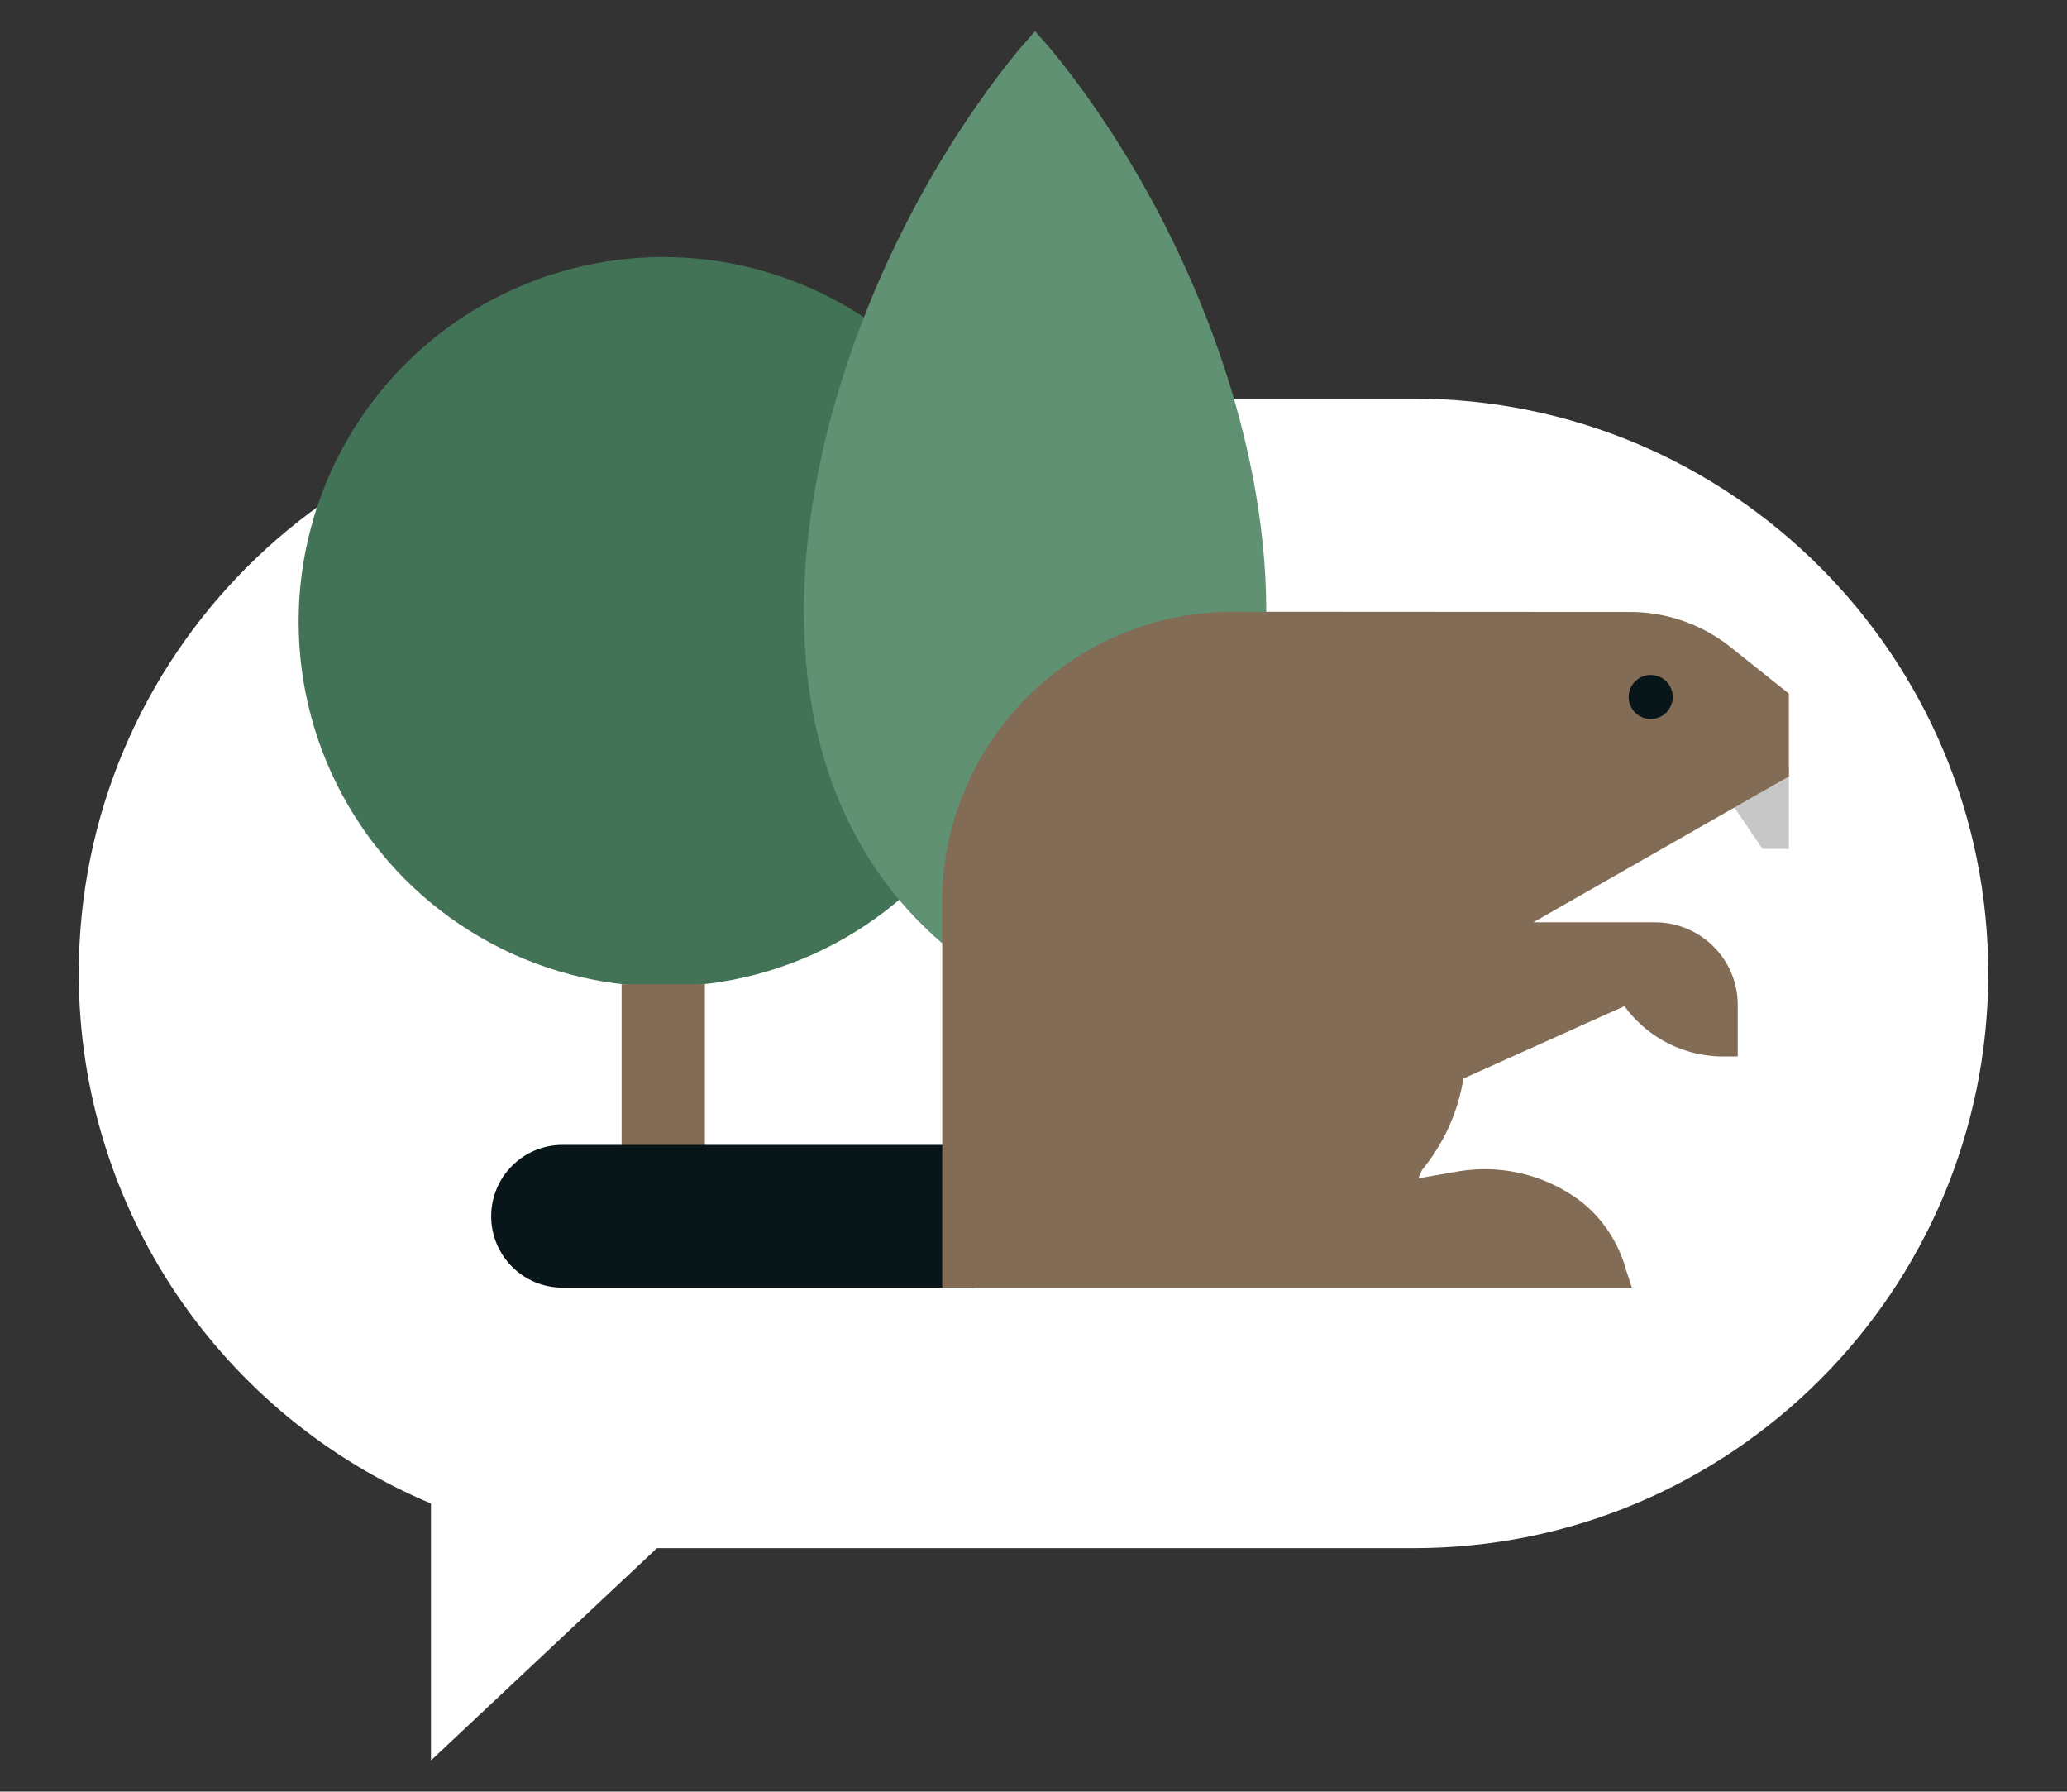 <?xml version="1.0" encoding="UTF-8"?> <svg xmlns="http://www.w3.org/2000/svg" width="394.957" height="342.271"><rect width="100%" height="100%" fill="#333333" stroke="none"/><path fill="#fff" d="M82.348 287.233v49.084l43.178-40.55h144.575c60.644 0 109.806-49.162 109.806-109.806S330.745 76.155 270.101 76.155H124.857c-60.644 0-109.806 49.162-109.806 109.806 0 45.572 27.763 84.657 67.297 101.272Z"></path><circle cx="126.731" cy="118.785" r="69.676" fill="#437356"></circle><path fill="#826c56" d="M118.775 188.024h15.913v35.227h-15.913z"></path><path fill="#609172" d="M200.954 9.582c42.647 52.175 66.239 146.997-1.815 181.478h-2.722c-68.054-34.481-44.462-129.303-1.815-181.478l3.176-3.63 3.176 3.63Z"></path><path fill="#091619" d="M186.022 245.995h-78.531c-7.532 0-13.637-6.106-13.637-13.637 0-7.532 6.106-13.637 13.637-13.637h78.531"></path><path fill="#c7c7c7" d="M341.811 146.681v15.491h-5.043l-7.113-10.466"></path><path fill="#826c56" d="m341.811 132.501-11.237-8.958a30.85 30.85 0 0 0-19.107-6.63l-75.827-.044c-3.84 0-7.59.389-11.212 1.13-25.351 5.188-44.421 27.618-44.421 54.502h.001c0 .581.022 1.184.032 1.777v71.717h131.764l-1.107-3.427c-1.583-5.654-5.023-10.664-9.886-13.955a30.518 30.518 0 0 0-22.571-4.755l-7.234 1.258.729-1.622a36.732 36.732 0 0 0 7.89-17.45l30.775-13.826a23.36 23.36 0 0 0 18.887 9.613h2.757v-9.815c0-8.733-7.079-15.812-15.812-15.812h-23.247l48.826-27.875v-15.828Z"></path><circle cx="315.411" cy="133.151" r="4.21" fill="#091619"></circle></svg> 